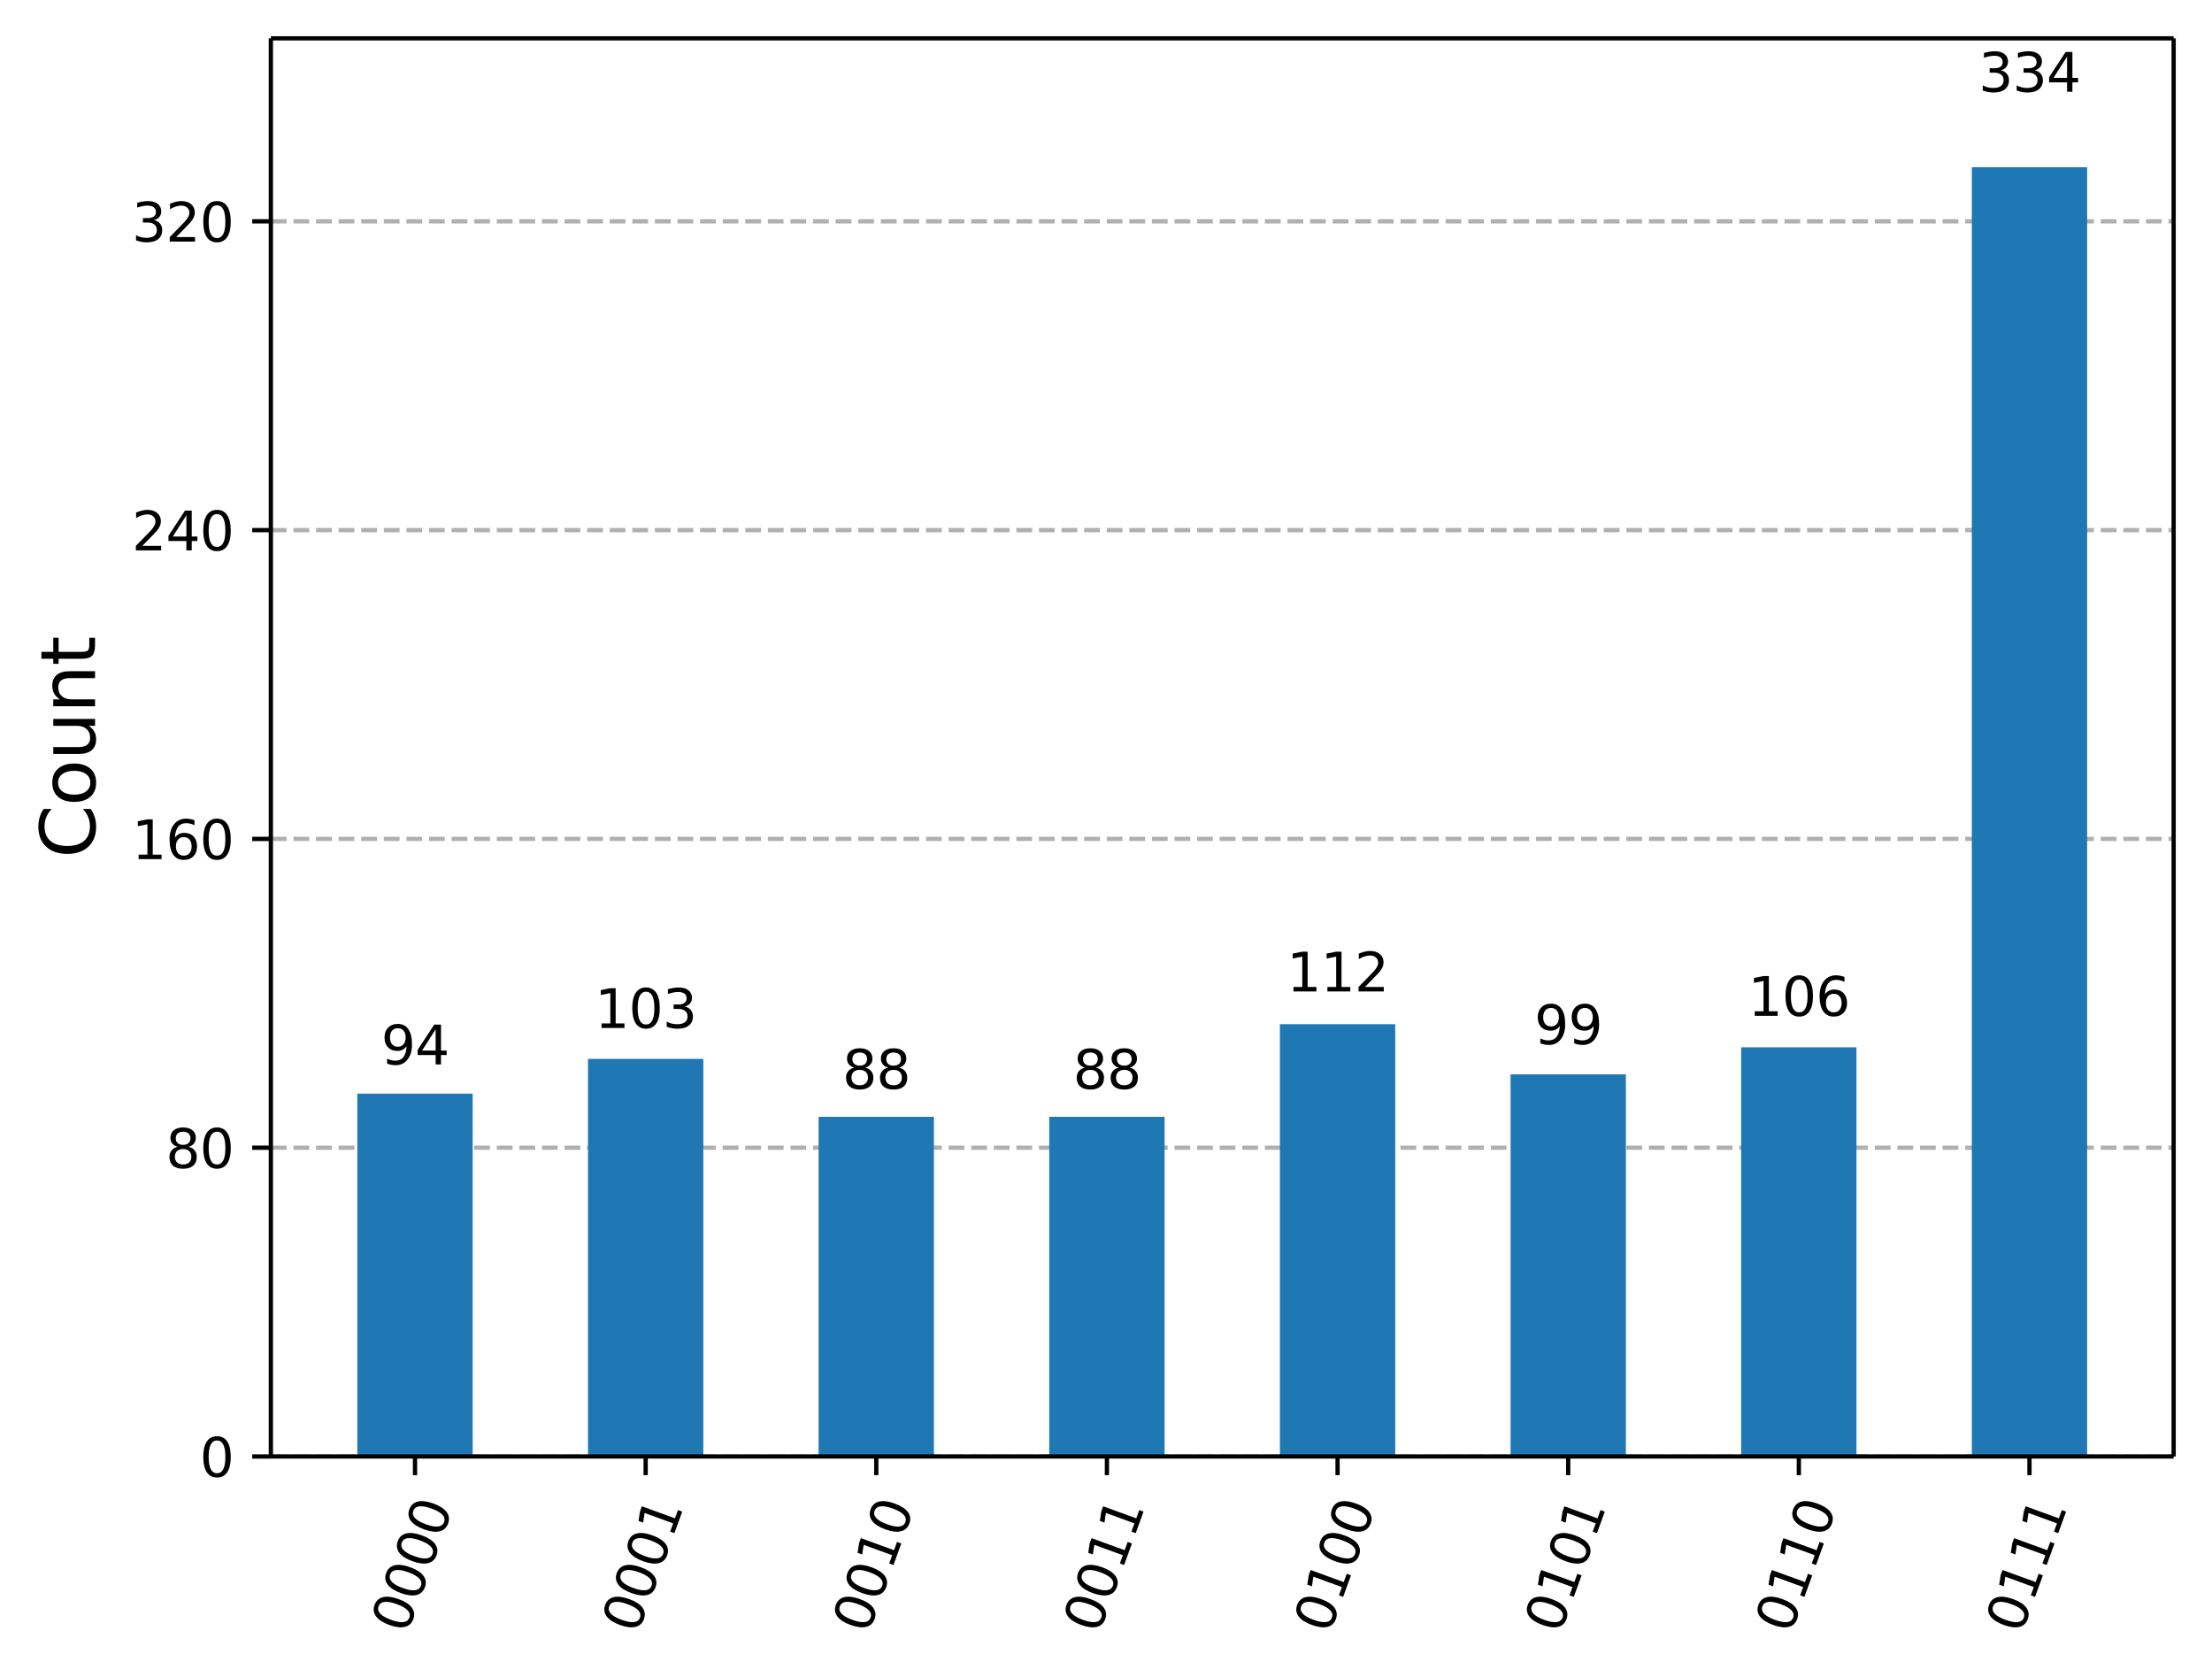 <?xml version="1.0" encoding="UTF-8"?><!DOCTYPE svg  PUBLIC '-//W3C//DTD SVG 1.1//EN'  'http://www.w3.org/Graphics/SVG/1.1/DTD/svg11.dtd'><svg width="415.16pt" height="314.74pt" version="1.1" viewBox="0 0 415.16 314.74" xmlns="http://www.w3.org/2000/svg" xmlns:xlink="http://www.w3.org/1999/xlink"><defs><style type="text/css">*{stroke-linejoin: round; stroke-linecap: butt}</style></defs><path d="m0 314.74h415.16v-314.74h-415.16z" fill="#ffffff"/><path d="m50.837 273.31h357.12v-266.11h-357.12z" fill="#ffffff"/><defs><path id="7e51c310e46" d="m0 0v3.5" stroke="#000000" stroke-width=".8"/></defs><use x="77.891" y="273.312" stroke="#000000" stroke-width=".8" xlink:href="#7e51c310e46"/><g transform="translate(76.327 306.83) rotate(-70) scale(.1 -.1)"><defs><path id="DejaVuSans-30" transform="scale(.016)" d="m2034 4250q-487 0-733-480-245-479-245-1442 0-959 245-1439 246-480 733-480 491 0 736 480 246 480 246 1439 0 963-246 1442-245 480-736 480zm0 500q785 0 1199-621 414-620 414-1801 0-1178-414-1799-414-620-1199-620-784 0-1198 620-414 621-414 1799 0 1181 414 1801 414 621 1198 621z"/></defs><use xlink:href="#DejaVuSans-30"/><use x="63.623" xlink:href="#DejaVuSans-30"/><use x="127.246" xlink:href="#DejaVuSans-30"/><use x="190.869" xlink:href="#DejaVuSans-30"/></g><use x="121.179" y="273.312" stroke="#000000" stroke-width=".8" xlink:href="#7e51c310e46"/><g transform="translate(119.61 306.83) rotate(-70) scale(.1 -.1)"><defs><path id="DejaVuSans-31" transform="scale(.016)" d="m794 531h1031v3560l-1122-225v575l1116 225h631v-4135h1031v-531h-2687v531z"/></defs><use xlink:href="#DejaVuSans-30"/><use x="63.623" xlink:href="#DejaVuSans-30"/><use x="127.246" xlink:href="#DejaVuSans-30"/><use x="190.869" xlink:href="#DejaVuSans-31"/></g><use x="164.466" y="273.312" stroke="#000000" stroke-width=".8" xlink:href="#7e51c310e46"/><g transform="translate(162.9 306.83) rotate(-70) scale(.1 -.1)"><use xlink:href="#DejaVuSans-30"/><use x="63.623" xlink:href="#DejaVuSans-30"/><use x="127.246" xlink:href="#DejaVuSans-31"/><use x="190.869" xlink:href="#DejaVuSans-30"/></g><use x="207.753" y="273.312" stroke="#000000" stroke-width=".8" xlink:href="#7e51c310e46"/><g transform="translate(206.19 306.83) rotate(-70) scale(.1 -.1)"><use xlink:href="#DejaVuSans-30"/><use x="63.623" xlink:href="#DejaVuSans-30"/><use x="127.246" xlink:href="#DejaVuSans-31"/><use x="190.869" xlink:href="#DejaVuSans-31"/></g><use x="251.041" y="273.312" stroke="#000000" stroke-width=".8" xlink:href="#7e51c310e46"/><g transform="translate(249.48 306.83) rotate(-70) scale(.1 -.1)"><use xlink:href="#DejaVuSans-30"/><use x="63.623" xlink:href="#DejaVuSans-31"/><use x="127.246" xlink:href="#DejaVuSans-30"/><use x="190.869" xlink:href="#DejaVuSans-30"/></g><use x="294.328" y="273.312" stroke="#000000" stroke-width=".8" xlink:href="#7e51c310e46"/><g transform="translate(292.76 306.83) rotate(-70) scale(.1 -.1)"><use xlink:href="#DejaVuSans-30"/><use x="63.623" xlink:href="#DejaVuSans-31"/><use x="127.246" xlink:href="#DejaVuSans-30"/><use x="190.869" xlink:href="#DejaVuSans-31"/></g><use x="337.615" y="273.312" stroke="#000000" stroke-width=".8" xlink:href="#7e51c310e46"/><g transform="translate(336.05 306.83) rotate(-70) scale(.1 -.1)"><use xlink:href="#DejaVuSans-30"/><use x="63.623" xlink:href="#DejaVuSans-31"/><use x="127.246" xlink:href="#DejaVuSans-31"/><use x="190.869" xlink:href="#DejaVuSans-30"/></g><use x="380.902" y="273.312" stroke="#000000" stroke-width=".8" xlink:href="#7e51c310e46"/><g transform="translate(379.34 306.83) rotate(-70) scale(.1 -.1)"><use xlink:href="#DejaVuSans-30"/><use x="63.623" xlink:href="#DejaVuSans-31"/><use x="127.246" xlink:href="#DejaVuSans-31"/><use x="190.869" xlink:href="#DejaVuSans-31"/></g><path d="m50.837 273.31h357.12" clip-path="url(#e5a0df826d4)" fill="none" stroke="#b0b0b0" stroke-dasharray="2.96,1.28" stroke-width=".8"/><defs><path id="94166f2dde3" d="m0 0h-3.5" stroke="#000000" stroke-width=".8"/></defs><use x="50.837" y="273.312" stroke="#000000" stroke-width=".8" xlink:href="#94166f2dde3"/><g transform="translate(37.474 277.11) scale(.1 -.1)"><use xlink:href="#DejaVuSans-30"/></g><path d="m50.837 215.37h357.12" clip-path="url(#e5a0df826d4)" fill="none" stroke="#b0b0b0" stroke-dasharray="2.96,1.28" stroke-width=".8"/><use x="50.837" y="215.367" stroke="#000000" stroke-width=".8" xlink:href="#94166f2dde3"/><g transform="translate(31.112 219.17) scale(.1 -.1)"><defs><path id="DejaVuSans-38" transform="scale(.016)" d="m2034 2216q-450 0-708-241-257-241-257-662 0-422 257-663 258-241 708-241t709 242q260 243 260 662 0 421-258 662-257 241-711 241zm-631 268q-406 100-633 378-226 279-226 679 0 559 398 884 399 325 1092 325 697 0 1094-325t397-884q0-400-227-679-226-278-629-378 456-106 710-416 255-309 255-755 0-679-414-1042-414-362-1186-362-771 0-1186 362-414 363-414 1042 0 446 256 755 257 310 713 416zm-231 997q0-362 226-565 227-203 636-203 407 0 636 203 230 203 230 565 0 363-230 566-229 203-636 203-409 0-636-203-226-203-226-566z"/></defs><use xlink:href="#DejaVuSans-38"/><use x="63.623" xlink:href="#DejaVuSans-30"/></g><path d="m50.837 157.42h357.12" clip-path="url(#e5a0df826d4)" fill="none" stroke="#b0b0b0" stroke-dasharray="2.96,1.28" stroke-width=".8"/><use x="50.837" y="157.422" stroke="#000000" stroke-width=".8" xlink:href="#94166f2dde3"/><g transform="translate(24.749 161.22) scale(.1 -.1)"><defs><path id="DejaVuSans-36" transform="scale(.016)" d="m2113 2584q-425 0-674-291-248-290-248-796 0-503 248-796 249-292 674-292t673 292q248 293 248 796 0 506-248 796-248 291-673 291zm1253 1979v-575q-238 112-480 171-242 60-480 60-625 0-955-422-329-422-376-1275 184 272 462 417 279 145 613 145 703 0 1111-427 408-426 408-1160 0-719-425-1154-425-434-1131-434-810 0-1238 620-428 621-428 1799 0 1106 525 1764t1409 658q238 0 480-47t505-140z"/></defs><use xlink:href="#DejaVuSans-31"/><use x="63.623" xlink:href="#DejaVuSans-36"/><use x="127.246" xlink:href="#DejaVuSans-30"/></g><path d="m50.837 99.477h357.12" clip-path="url(#e5a0df826d4)" fill="none" stroke="#b0b0b0" stroke-dasharray="2.96,1.28" stroke-width=".8"/><use x="50.837" y="99.477" stroke="#000000" stroke-width=".8" xlink:href="#94166f2dde3"/><g transform="translate(24.749 103.28) scale(.1 -.1)"><defs><path id="DejaVuSans-32" transform="scale(.016)" d="m1228 531h2203v-531h-2962v531q359 372 979 998 621 627 780 809 303 340 423 576 121 236 121 464 0 372-261 606-261 235-680 235-297 0-627-103-329-103-704-313v638q381 153 712 231 332 78 607 78 725 0 1156-363 431-362 431-968 0-288-108-546-107-257-392-607-78-91-497-524-418-433-1181-1211z"/><path id="DejaVuSans-34" transform="scale(.016)" d="m2419 4116-1594-2491h1594v2491zm-166 550h794v-3041h666v-525h-666v-1100h-628v1100h-2106v609l1940 2957z"/></defs><use xlink:href="#DejaVuSans-32"/><use x="63.623" xlink:href="#DejaVuSans-34"/><use x="127.246" xlink:href="#DejaVuSans-30"/></g><path d="m50.837 41.532h357.12" clip-path="url(#e5a0df826d4)" fill="none" stroke="#b0b0b0" stroke-dasharray="2.96,1.28" stroke-width=".8"/><use x="50.837" y="41.532" stroke="#000000" stroke-width=".8" xlink:href="#94166f2dde3"/><g transform="translate(24.749 45.332) scale(.1 -.1)"><defs><path id="DejaVuSans-33" transform="scale(.016)" d="m2597 2516q453-97 707-404 255-306 255-756 0-690-475-1069-475-378-1350-378-293 0-604 58t-642 174v609q262-153 574-231 313-78 654-78 593 0 904 234t311 681q0 413-289 645-289 233-804 233h-544v519h569q465 0 712 186t247 536q0 359-255 551-254 193-729 193-260 0-557-57-297-56-653-174v562q360 100 674 150t592 50q719 0 1137-327 419-326 419-882 0-388-222-655t-631-370z"/></defs><use xlink:href="#DejaVuSans-33"/><use x="63.623" xlink:href="#DejaVuSans-32"/><use x="127.246" xlink:href="#DejaVuSans-30"/></g><g transform="translate(17.838 161.04) rotate(-90) scale(.14 -.14)"><defs><path id="DejaVuSans-43" transform="scale(.016)" d="m4122 4306v-665q-319 297-680 443-361 147-767 147-800 0-1225-489t-425-1414q0-922 425-1411t1225-489q406 0 767 147t680 444v-660q-331-225-702-338-370-112-782-112-1060 0-1670 648-609 649-609 1771 0 1125 609 1773 610 649 1670 649 418 0 788-111 371-111 696-333z"/><path id="DejaVuSans-6f" transform="scale(.016)" d="m1959 3097q-462 0-731-361t-269-989 267-989q268-361 733-361 460 0 728 362 269 363 269 988 0 622-269 986-268 364-728 364zm0 487q750 0 1178-488 429-487 429-1349 0-859-429-1349-428-489-1178-489-753 0-1180 489-426 490-426 1349 0 862 426 1349 427 488 1180 488z"/><path id="DejaVuSans-75" transform="scale(.016)" d="m544 1381v2119h575v-2097q0-497 193-746 194-248 582-248 465 0 735 297 271 297 271 810v1984h575v-3500h-575v538q-209-319-486-474-276-155-642-155-603 0-916 375-312 375-312 1097zm1447 2203z"/><path id="DejaVuSans-6e" transform="scale(.016)" d="m3513 2113v-2113h-575v2094q0 497-194 743-194 247-581 247-466 0-735-297-269-296-269-809v-1978h-578v3500h578v-544q207 316 486 472 280 156 646 156 603 0 912-373 310-373 310-1098z"/><path id="DejaVuSans-74" transform="scale(.016)" d="m1172 4494v-994h1184v-447h-1184v-1900q0-428 117-550t477-122h590v-481h-590q-666 0-919 248-253 249-253 905v1900h-422v447h422v994h578z"/></defs><use xlink:href="#DejaVuSans-43"/><use x="69.824" xlink:href="#DejaVuSans-6f"/><use x="131.006" xlink:href="#DejaVuSans-75"/><use x="194.385" xlink:href="#DejaVuSans-6e"/><use x="257.764" xlink:href="#DejaVuSans-74"/></g><path d="m67.07 273.31h21.644v-68.085h-21.644z" clip-path="url(#e5a0df826d4)" fill="#1f77b4"/><path d="m110.36 273.31h21.644v-74.604h-21.644z" clip-path="url(#e5a0df826d4)" fill="#1f77b4"/><path d="m153.64 273.31h21.644v-63.739h-21.644z" clip-path="url(#e5a0df826d4)" fill="#1f77b4"/><path d="m196.93 273.31h21.644v-63.739h-21.644z" clip-path="url(#e5a0df826d4)" fill="#1f77b4"/><path d="m240.22 273.31h21.644v-81.123h-21.644z" clip-path="url(#e5a0df826d4)" fill="#1f77b4"/><path d="m283.51 273.31h21.644v-71.707h-21.644z" clip-path="url(#e5a0df826d4)" fill="#1f77b4"/><path d="m326.79 273.31h21.644v-76.777h-21.644z" clip-path="url(#e5a0df826d4)" fill="#1f77b4"/><path d="m370.08 273.31h21.644v-241.92h-21.644z" clip-path="url(#e5a0df826d4)" fill="#1f77b4"/><path d="m50.837 273.31v-266.11" fill="none" stroke="#000000" stroke-linecap="square" stroke-width=".8"/><path d="m407.96 273.31v-266.11" fill="none" stroke="#000000" stroke-linecap="square" stroke-width=".8"/><path d="m50.837 273.31h357.12" fill="none" stroke="#000000" stroke-linecap="square" stroke-width=".8"/><path d="m50.837 7.2h357.12" fill="none" stroke="#000000" stroke-linecap="square" stroke-width=".8"/><g transform="translate(71.529 199.74) scale(.1 -.1)"><defs><path id="DejaVuSans-39" transform="scale(.016)" d="m703 97v575q238-113 481-172 244-59 479-59 625 0 954 420 330 420 377 1277-181-269-460-413-278-144-615-144-700 0-1108 423-408 424-408 1159 0 718 425 1152 425 435 1131 435 810 0 1236-621 427-620 427-1801 0-1103-524-1761-523-658-1407-658-238 0-482 47-243 47-506 141zm1256 1978q425 0 673 290 249 291 249 798 0 503-249 795-248 292-673 292t-673-292-248-795q0-507 248-798 248-290 673-290z"/></defs><use xlink:href="#DejaVuSans-39"/><use x="63.623" xlink:href="#DejaVuSans-34"/></g><g transform="translate(111.63 192.9) scale(.1 -.1)"><use xlink:href="#DejaVuSans-31"/><use x="63.623" xlink:href="#DejaVuSans-30"/><use x="127.246" xlink:href="#DejaVuSans-33"/></g><g transform="translate(158.1 204.31) scale(.1 -.1)"><use xlink:href="#DejaVuSans-38"/><use x="63.623" xlink:href="#DejaVuSans-38"/></g><g transform="translate(201.39 204.31) scale(.1 -.1)"><use xlink:href="#DejaVuSans-38"/><use x="63.623" xlink:href="#DejaVuSans-38"/></g><g transform="translate(241.5 186.05) scale(.1 -.1)"><use xlink:href="#DejaVuSans-31"/><use x="63.623" xlink:href="#DejaVuSans-31"/><use x="127.246" xlink:href="#DejaVuSans-32"/></g><g transform="translate(287.97 195.94) scale(.1 -.1)"><use xlink:href="#DejaVuSans-39"/><use x="63.623" xlink:href="#DejaVuSans-39"/></g><g transform="translate(328.07 190.62) scale(.1 -.1)"><use xlink:href="#DejaVuSans-31"/><use x="63.623" xlink:href="#DejaVuSans-30"/><use x="127.246" xlink:href="#DejaVuSans-36"/></g><g transform="translate(371.36 17.216) scale(.1 -.1)"><use xlink:href="#DejaVuSans-33"/><use x="63.623" xlink:href="#DejaVuSans-33"/><use x="127.246" xlink:href="#DejaVuSans-34"/></g><defs><clipPath id="e5a0df826d4"><rect x="50.837" y="7.2" width="357.12" height="266.11"/></clipPath></defs></svg>
